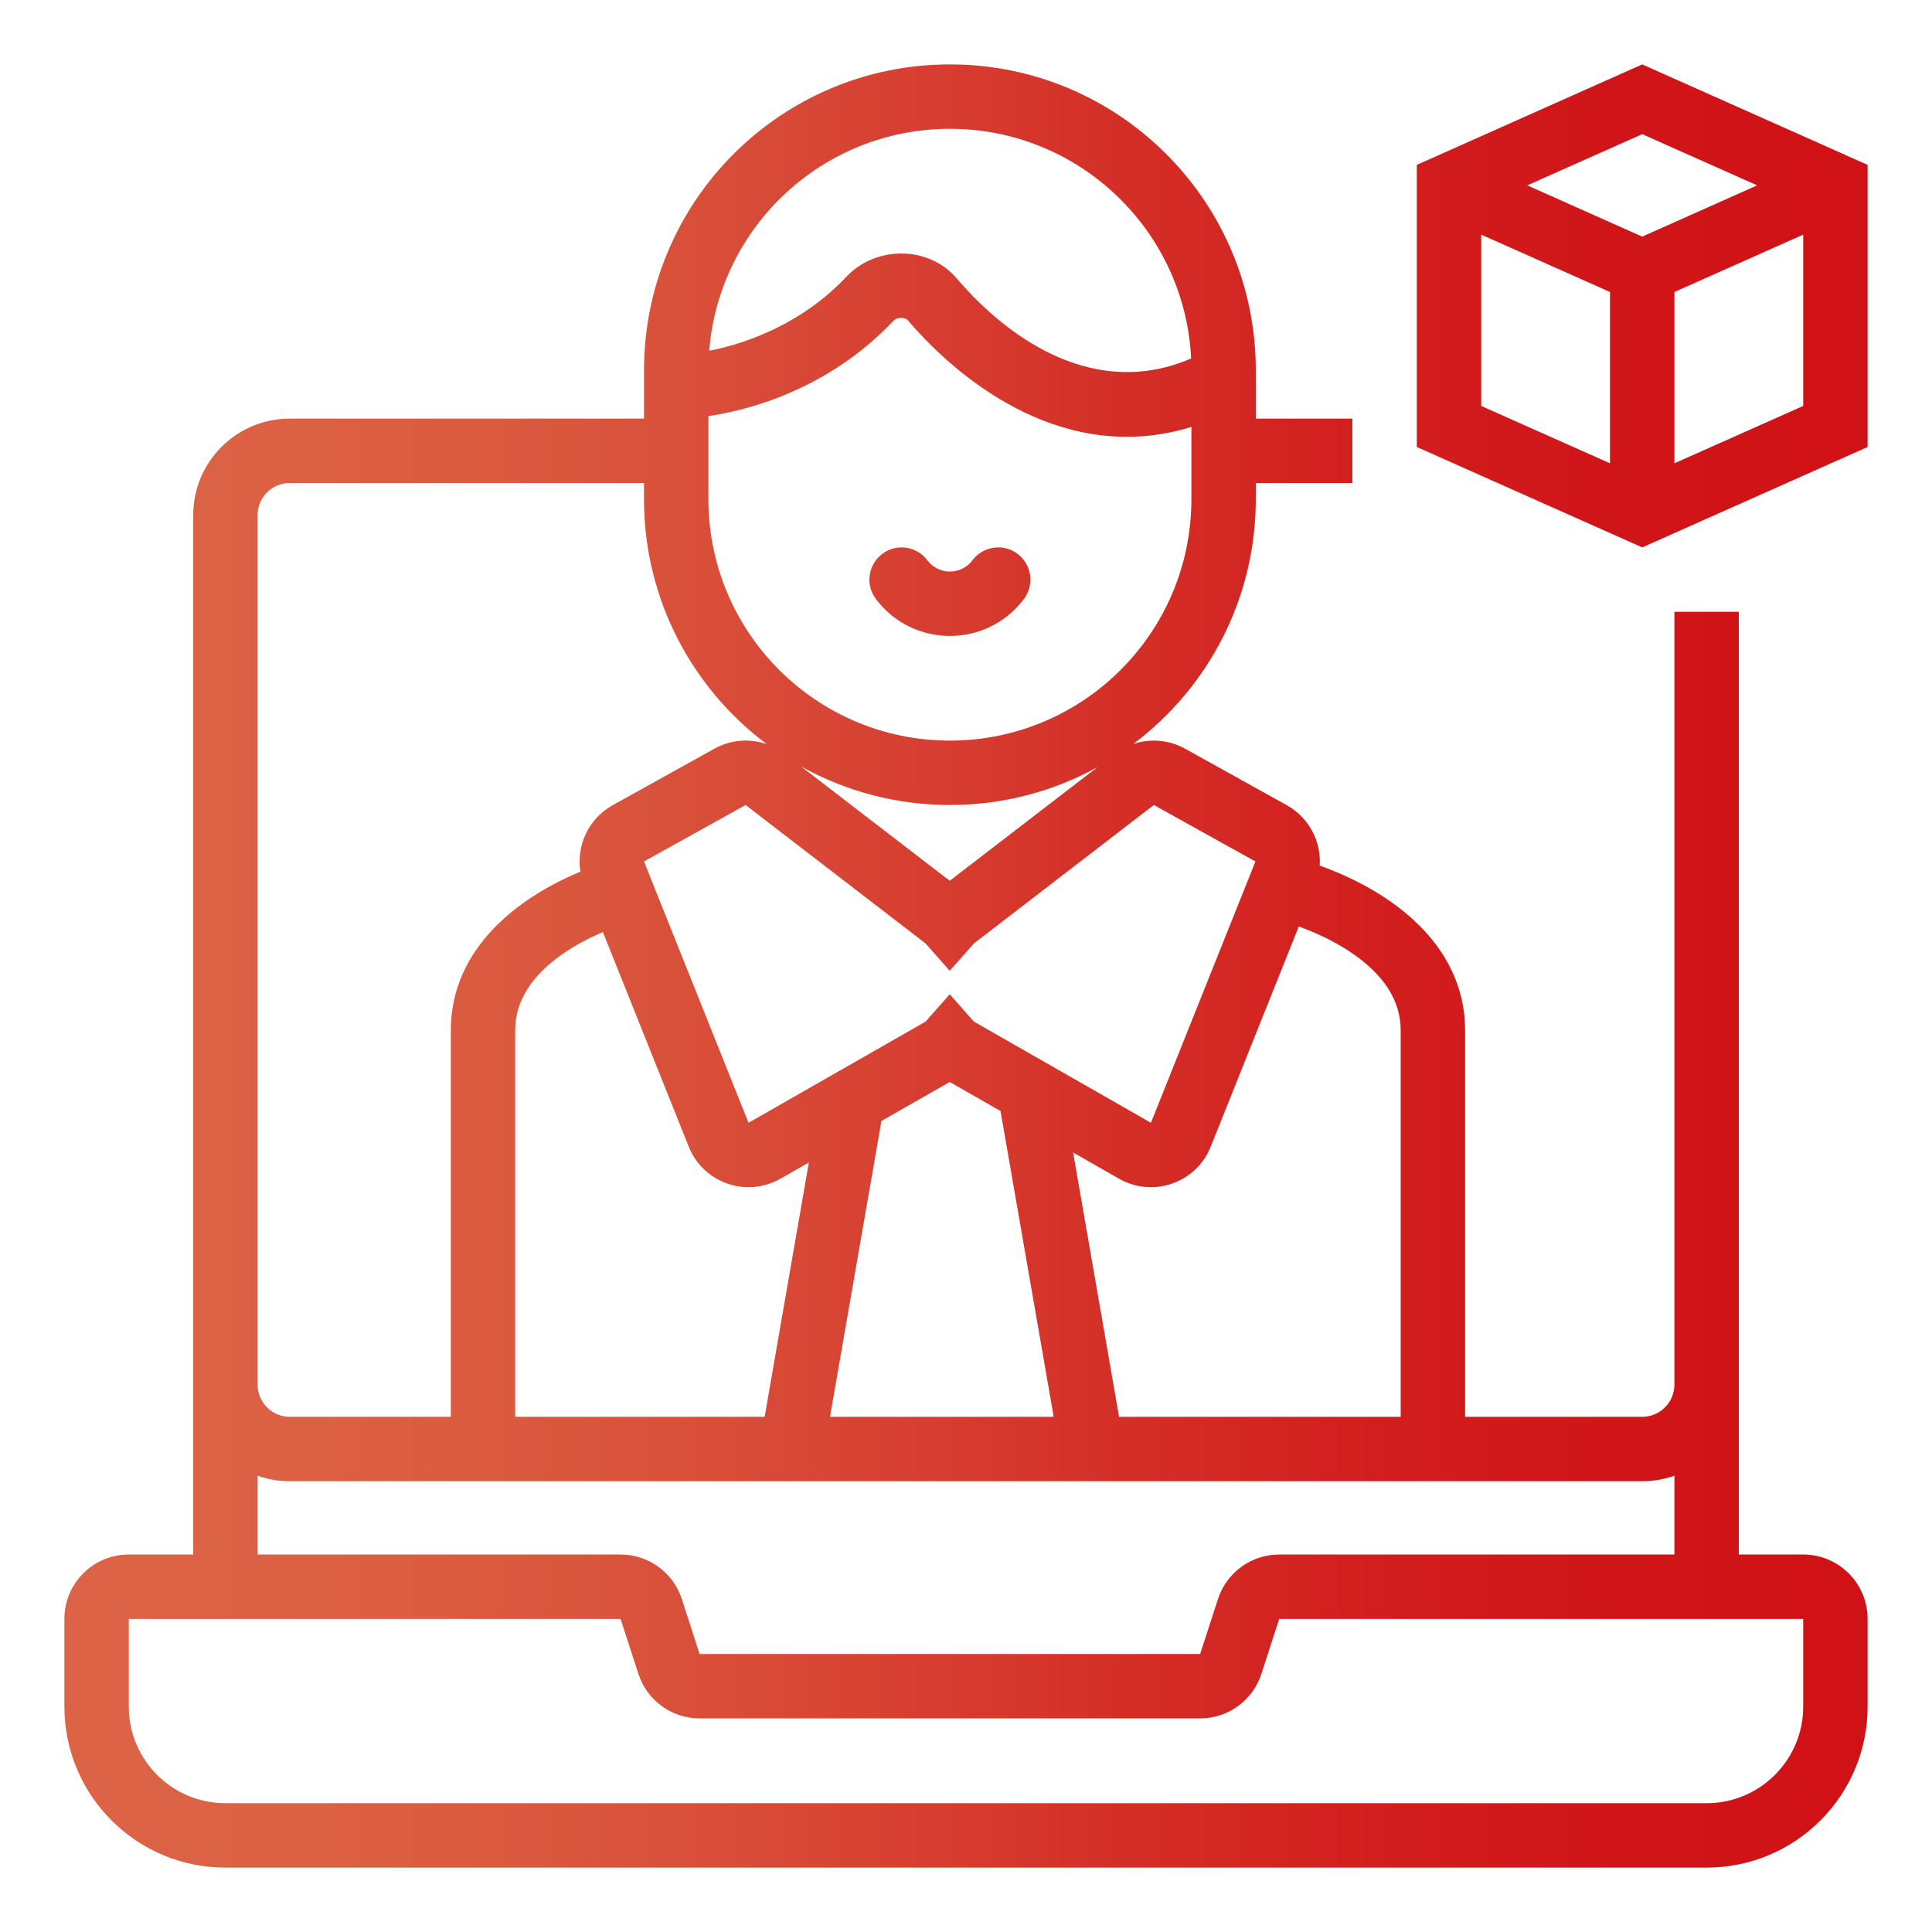 <svg width="36" height="36" viewBox="0 0 36 36" fill="none" xmlns="http://www.w3.org/2000/svg">
<g id="Icon_60px_For Vendors">
<g id="Vector">
<path d="M17.28 10.44C17.081 10.175 16.705 10.121 16.44 10.32C16.175 10.519 16.121 10.895 16.32 11.16C17.01 12.08 18.39 12.08 19.08 11.16C19.279 10.895 19.225 10.519 18.96 10.32C18.695 10.121 18.319 10.175 18.12 10.44C17.91 10.72 17.49 10.72 17.28 10.44Z" fill="url(#paint0_linear_15204_146)"/>
<path fill-rule="evenodd" clip-rule="evenodd" d="M12 6.9C12 3.752 14.552 1.2 17.7 1.2C20.848 1.2 23.4 3.752 23.4 6.9V7.8H25.2V9H23.4V9.3C23.4 11.166 22.503 12.823 21.117 13.863C21.431 13.757 21.782 13.784 22.083 13.951L23.976 15.003C24.391 15.233 24.62 15.677 24.591 16.129C25.021 16.282 25.493 16.504 25.92 16.805C26.631 17.305 27.3 18.089 27.3 19.2V26.4H30.6C30.931 26.4 31.2 26.132 31.2 25.8V11.4H32.4V28.966H33.6C34.263 28.966 34.8 29.503 34.8 30.166V31.8C34.8 33.457 33.457 34.8 31.8 34.8H4.2C2.543 34.8 1.2 33.457 1.2 31.8V30.166C1.2 29.503 1.737 28.966 2.4 28.966H3.6V9.6C3.6 8.606 4.406 7.8 5.4 7.8H12V6.9ZM16.916 5.968C17.937 7.163 19.887 8.669 22.2 7.955V9.3C22.2 11.786 20.185 13.8 17.7 13.8C15.215 13.8 13.2 11.786 13.2 9.3V7.753C14.163 7.614 15.556 7.138 16.648 5.977C16.673 5.95 16.724 5.923 16.793 5.924C16.862 5.924 16.901 5.95 16.916 5.968ZM17.828 5.189C18.836 6.368 20.444 7.437 22.195 6.679C22.079 4.297 20.111 2.4 17.7 2.4C15.338 2.4 13.4 4.22 13.215 6.535C13.947 6.395 14.97 6.009 15.773 5.155C16.309 4.585 17.294 4.563 17.828 5.189ZM17.7 15C18.697 15 19.634 14.744 20.449 14.295L17.697 16.412L14.927 14.282C15.748 14.739 16.694 15 17.7 15ZM12 9.3C12 11.169 12.899 12.828 14.289 13.867C13.971 13.756 13.615 13.782 13.311 13.951L11.417 15.003C10.968 15.253 10.736 15.753 10.815 16.242C10.47 16.385 10.111 16.571 9.78 16.805C9.069 17.305 8.4 18.089 8.4 19.2V26.4H5.4C5.069 26.4 4.8 26.132 4.8 25.8V9.6C4.8 9.269 5.069 9 5.4 9H12V9.3ZM10.47 17.786C10.71 17.617 10.975 17.478 11.234 17.368L12.834 21.367C13.104 22.043 13.91 22.325 14.543 21.963L15.072 21.661L14.248 26.4H9.6V19.2C9.6 18.631 9.931 18.166 10.47 17.786ZM15.466 26.4L16.424 20.888L17.697 20.161L18.643 20.702L19.634 26.4H15.466ZM20.852 26.4L19.996 21.475L20.85 21.963C21.483 22.325 22.289 22.043 22.56 21.367L24.201 17.264C24.538 17.385 24.907 17.558 25.23 17.786C25.769 18.166 26.1 18.631 26.1 19.2V26.4H20.852ZM4.8 28.966V27.498C4.988 27.564 5.19 27.6 5.4 27.6H30.6C30.81 27.6 31.012 27.564 31.2 27.498V28.966H23.836C23.316 28.966 22.855 29.301 22.695 29.796L22.363 30.82H13.036L12.705 29.796C12.545 29.301 12.084 28.966 11.563 28.966H4.8ZM11.563 30.166H2.4V31.8C2.4 32.794 3.206 33.6 4.2 33.6H31.8C32.794 33.6 33.6 32.794 33.6 31.8V30.166L23.836 30.166L23.505 31.189C23.345 31.684 22.884 32.02 22.363 32.02H13.036C12.516 32.02 12.055 31.684 11.895 31.189L11.563 30.166ZM12 16.052L13.948 20.921L17.247 19.036L17.697 18.526L18.147 19.036L21.446 20.921L23.393 16.052L21.5 15L18.147 17.58L17.697 18.09L17.247 17.58L13.893 15L12 16.052Z" fill="url(#paint1_linear_15204_146)"/>
<path fill-rule="evenodd" clip-rule="evenodd" d="M30.6 1.2L34.8 3.072V8.329L30.6 10.2L26.4 8.329V3.072L30.6 1.2ZM27.6 4.372V7.564L30 8.633V5.441L27.6 4.372ZM31.2 5.441V8.633L33.6 7.564V4.372L31.2 5.441ZM32.742 3.454L30.6 4.409L28.458 3.454L30.6 2.5L32.742 3.454Z" fill="url(#paint2_linear_15204_146)"/>
</g>
</g>
<defs>
<linearGradient id="paint0_linear_15204_146" x1="1.62" y1="18" x2="34.473" y2="17.998" gradientUnits="userSpaceOnUse">
<stop stop-color="#DC6345"/>
<stop offset="0.067" stop-color="#DC6245"/>
<stop offset="0.133" stop-color="#DC6043"/>
<stop offset="0.2" stop-color="#DB5C41"/>
<stop offset="0.267" stop-color="#DA573E"/>
<stop offset="0.333" stop-color="#D9503A"/>
<stop offset="0.4" stop-color="#D84836"/>
<stop offset="0.467" stop-color="#D73F31"/>
<stop offset="0.533" stop-color="#D5362B"/>
<stop offset="0.6" stop-color="#D42D26"/>
<stop offset="0.667" stop-color="#D32522"/>
<stop offset="0.733" stop-color="#D21E1E"/>
<stop offset="0.8" stop-color="#D1191B"/>
<stop offset="0.867" stop-color="#D01519"/>
<stop offset="0.933" stop-color="#D01317"/>
<stop offset="1" stop-color="#D01217"/>
</linearGradient>
<linearGradient id="paint1_linear_15204_146" x1="1.62" y1="18" x2="34.473" y2="17.998" gradientUnits="userSpaceOnUse">
<stop stop-color="#DC6345"/>
<stop offset="0.067" stop-color="#DC6245"/>
<stop offset="0.133" stop-color="#DC6043"/>
<stop offset="0.2" stop-color="#DB5C41"/>
<stop offset="0.267" stop-color="#DA573E"/>
<stop offset="0.333" stop-color="#D9503A"/>
<stop offset="0.4" stop-color="#D84836"/>
<stop offset="0.467" stop-color="#D73F31"/>
<stop offset="0.533" stop-color="#D5362B"/>
<stop offset="0.6" stop-color="#D42D26"/>
<stop offset="0.667" stop-color="#D32522"/>
<stop offset="0.733" stop-color="#D21E1E"/>
<stop offset="0.8" stop-color="#D1191B"/>
<stop offset="0.867" stop-color="#D01519"/>
<stop offset="0.933" stop-color="#D01317"/>
<stop offset="1" stop-color="#D01217"/>
</linearGradient>
<linearGradient id="paint2_linear_15204_146" x1="1.62" y1="18" x2="34.473" y2="17.998" gradientUnits="userSpaceOnUse">
<stop stop-color="#DC6345"/>
<stop offset="0.067" stop-color="#DC6245"/>
<stop offset="0.133" stop-color="#DC6043"/>
<stop offset="0.2" stop-color="#DB5C41"/>
<stop offset="0.267" stop-color="#DA573E"/>
<stop offset="0.333" stop-color="#D9503A"/>
<stop offset="0.4" stop-color="#D84836"/>
<stop offset="0.467" stop-color="#D73F31"/>
<stop offset="0.533" stop-color="#D5362B"/>
<stop offset="0.6" stop-color="#D42D26"/>
<stop offset="0.667" stop-color="#D32522"/>
<stop offset="0.733" stop-color="#D21E1E"/>
<stop offset="0.8" stop-color="#D1191B"/>
<stop offset="0.867" stop-color="#D01519"/>
<stop offset="0.933" stop-color="#D01317"/>
<stop offset="1" stop-color="#D01217"/>
</linearGradient>
</defs>
</svg>
